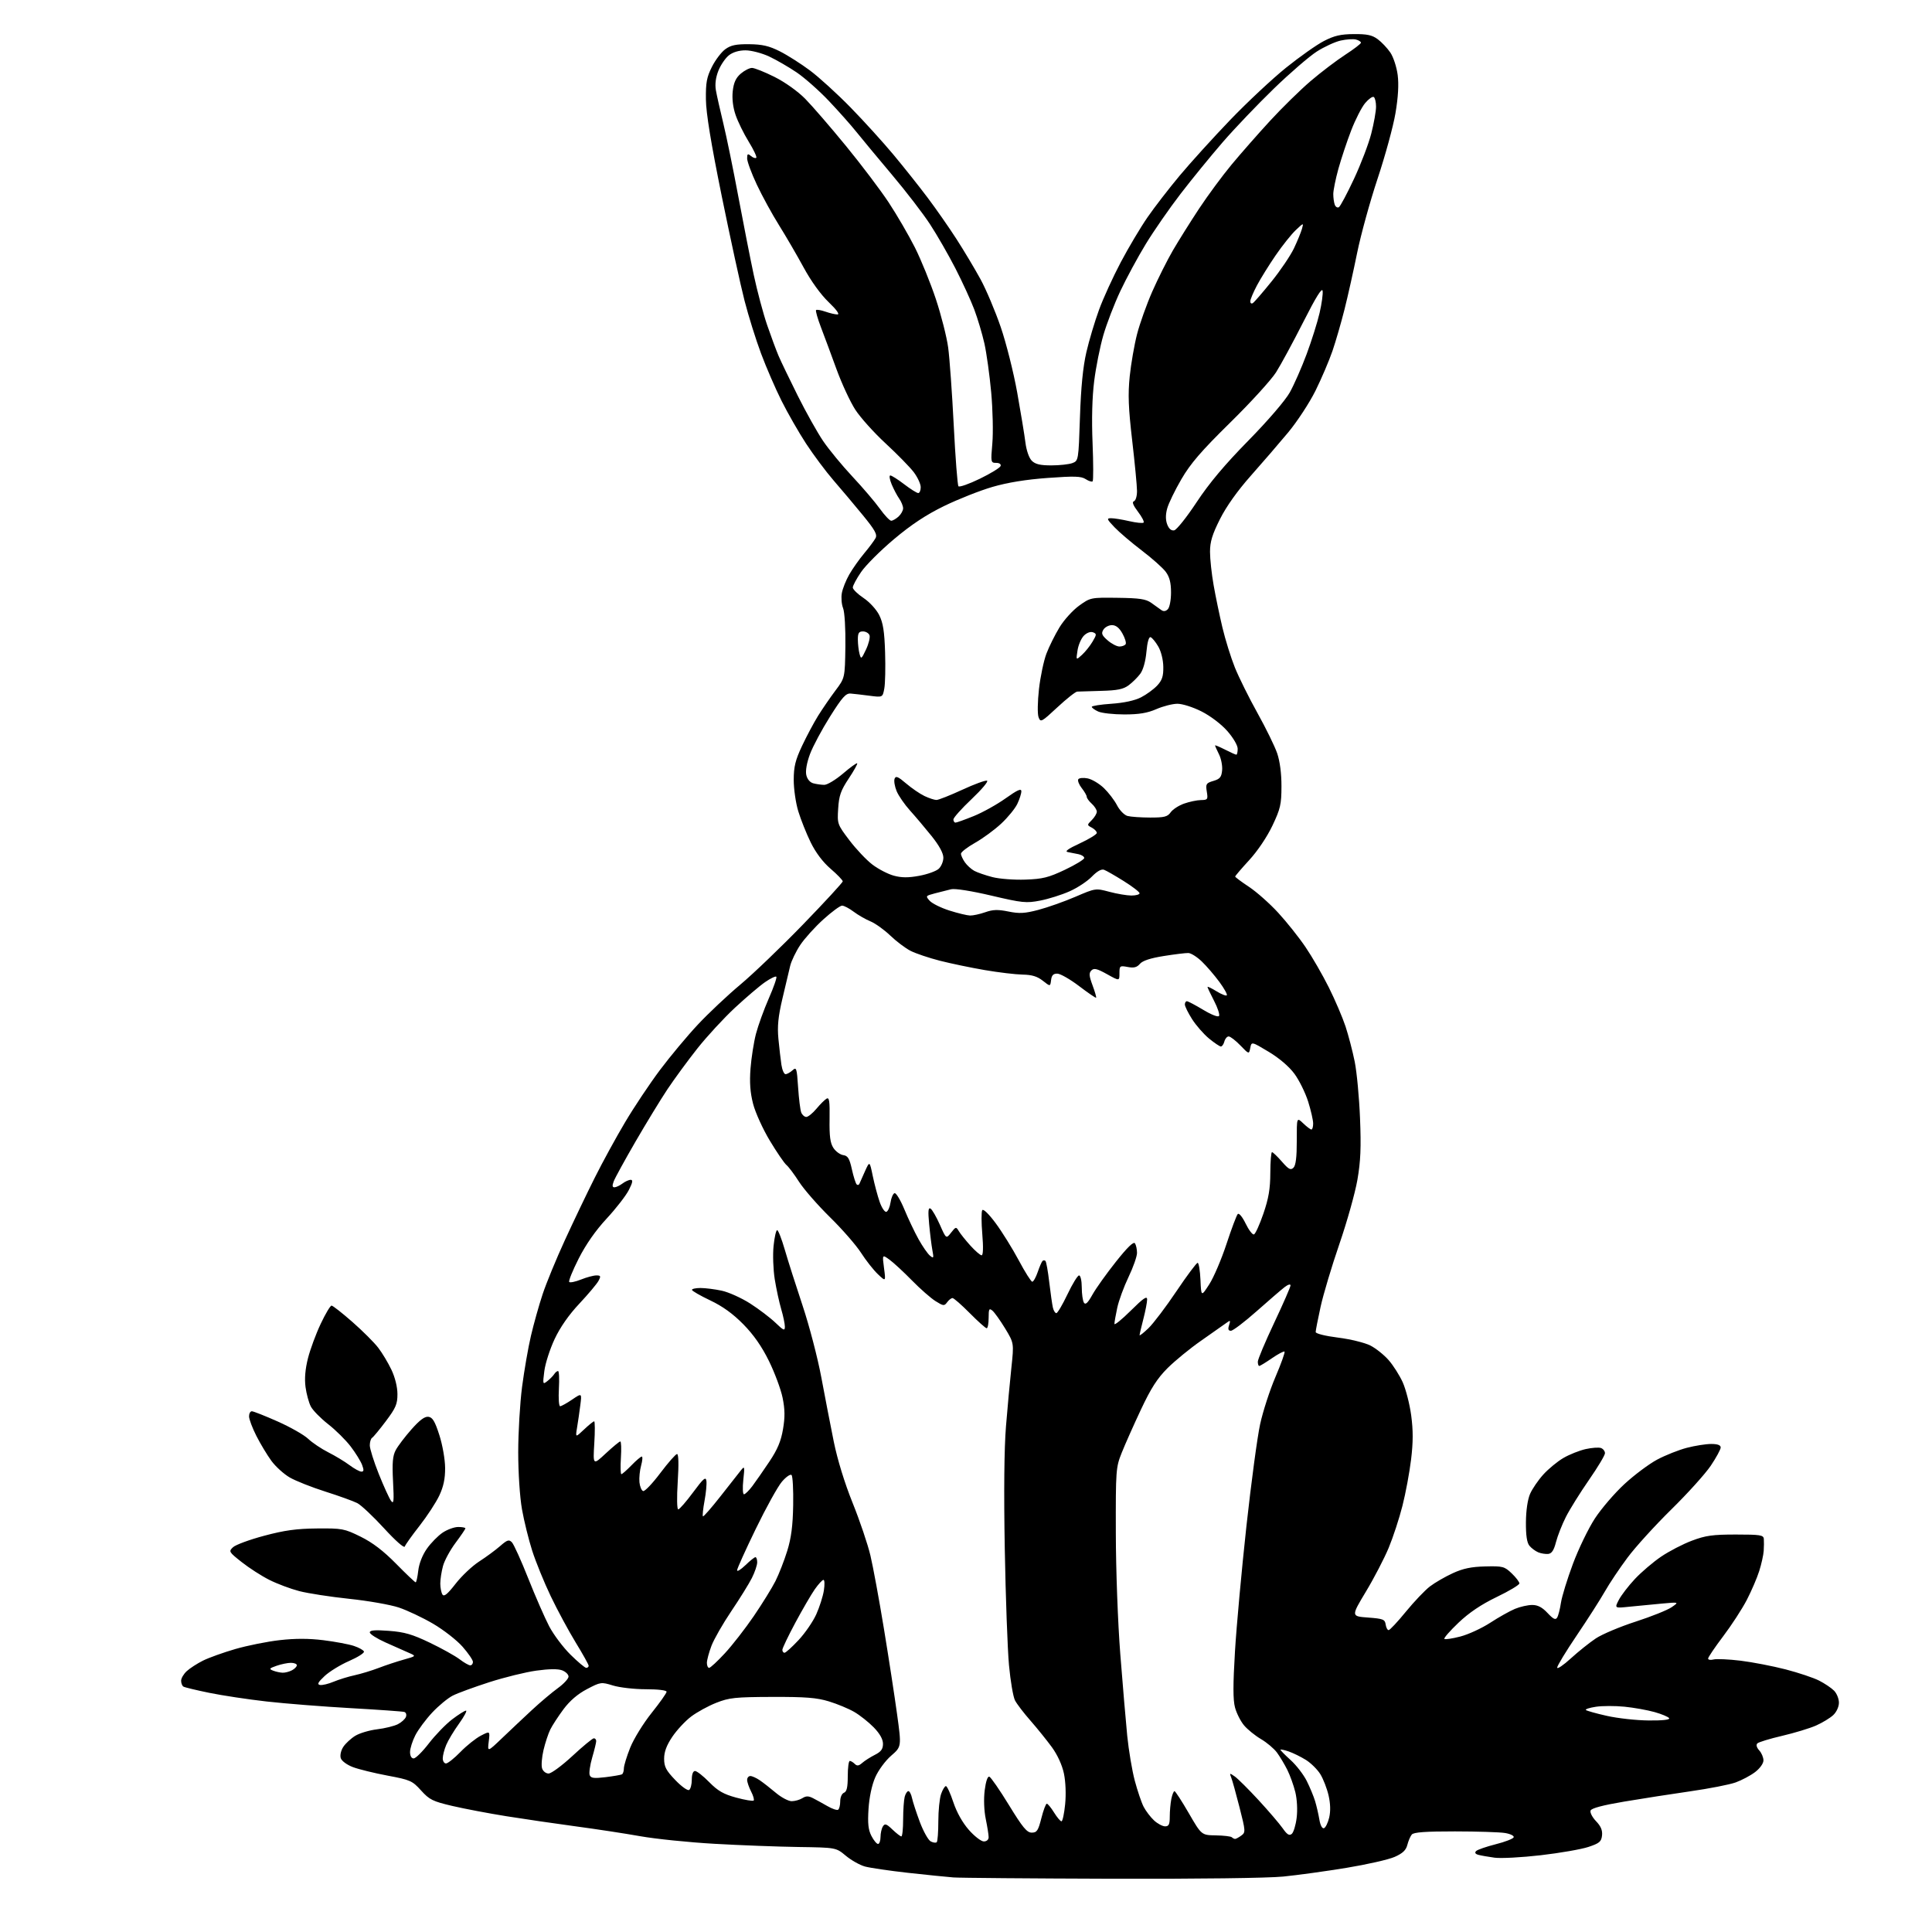<?xml version="1.0" encoding="UTF-8" standalone="no"?>
<svg 
  version="1.1" 
  xmlns="http://www.w3.org/2000/svg" 
  xmlns:xlink="http://www.w3.org/1999/xlink" 
  xmlns:svg="http://www.w3.org/2000/svg"
  xmlns:rdf="http://www.w3.org/1999/02/22-rdf-syntax-ns#"
  xmlns:cc="http://creativecommons.org/ns#"
  xmlns:dc="http://purl.org/dc/elements/1.1/"
  viewBox="0 0 768 768"
  width="768"
  height="768"
>
<style>svg {background-color: white; }</style>"
<path stroke="none" fill="black" fill-rule="evenodd" d="M441.64,746.83C409.66,746.73 381.48,746.50 379.00,746.31C376.52,746.12 368.43,745.30 361.00,744.48C353.57,743.65 345.84,742.52 343.81,741.96C341.78,741.40 338.36,739.47 336.22,737.68C332.32,734.43 332.32,734.43 317.41,734.21C309.21,734.09 294.18,733.52 284.00,732.94C273.83,732.36 260.56,731.00 254.50,729.92C248.45,728.84 236.90,727.08 228.83,726.00C220.76,724.91 208.39,723.11 201.33,721.98C194.27,720.85 184.59,719.01 179.80,717.89C172.02,716.07 170.71,715.42 167.39,711.75C163.89,707.88 163.12,707.53 154.09,705.84C148.82,704.85 142.61,703.33 140.30,702.46C137.90,701.55 135.82,700.02 135.46,698.89C135.10,697.75 135.53,695.84 136.47,694.40C137.37,693.03 139.52,691.05 141.24,690.00C142.96,688.95 146.87,687.79 149.93,687.42C153.00,687.05 156.68,686.14 158.13,685.41C159.57,684.68 161.03,683.37 161.36,682.50C161.69,681.63 161.41,680.75 160.73,680.53C160.05,680.32 150.50,679.64 139.50,679.02C128.50,678.40 113.42,677.21 106.00,676.37C98.58,675.53 88.30,673.98 83.16,672.92C78.03,671.87 73.41,670.76 72.91,670.45C72.41,670.14 72.00,669.09 72.00,668.12C72.00,667.14 73.01,665.42 74.25,664.29C75.49,663.15 78.38,661.28 80.68,660.13C82.98,658.98 88.77,656.90 93.56,655.51C98.34,654.13 106.28,652.53 111.21,651.98C117.34,651.28 122.81,651.29 128.59,652.01C133.23,652.59 138.67,653.61 140.68,654.28C142.70,654.95 144.50,655.96 144.68,656.52C144.87,657.09 142.20,658.78 138.76,660.28C135.32,661.78 130.94,664.47 129.04,666.25C126.41,668.71 125.97,669.56 127.19,669.80C128.08,669.97 130.53,669.39 132.64,668.50C134.76,667.62 138.51,666.46 140.99,665.93C143.47,665.39 147.75,664.09 150.50,663.04C153.25,661.98 157.75,660.49 160.50,659.72C165.50,658.32 165.50,658.32 162.50,657.01C160.85,656.29 156.69,654.44 153.25,652.90C149.81,651.36 147.00,649.57 147.00,648.91C147.00,648.03 149.05,647.87 154.62,648.29C160.77,648.75 163.90,649.66 170.87,653.00C175.62,655.28 180.93,658.24 182.68,659.57C184.43,660.91 186.35,662.00 186.93,662.00C187.52,662.00 188.00,661.39 188.00,660.64C188.00,659.89 186.14,657.17 183.87,654.59C181.60,652.01 176.33,647.90 172.16,645.46C167.99,643.02 161.85,640.12 158.52,639.01C155.18,637.90 146.34,636.34 138.86,635.56C131.38,634.77 122.43,633.39 118.96,632.49C115.50,631.59 110.13,629.58 107.03,628.01C103.93,626.45 99.01,623.28 96.09,620.97C90.96,616.92 90.84,616.72 92.64,615.04C93.66,614.08 99.22,612.03 105.00,610.49C113.13,608.32 117.87,607.66 126.02,607.59C136.02,607.50 136.87,607.66 143.35,610.85C148.09,613.19 152.37,616.45 157.44,621.60C161.44,625.67 164.95,629.00 165.23,629.00C165.51,629.00 165.97,626.92 166.26,624.39C166.58,621.57 167.91,618.17 169.68,615.65C171.27,613.38 174.09,610.51 175.94,609.26C177.78,608.02 180.58,607.00 182.15,607.00C183.72,607.00 185.00,607.24 185.00,607.54C185.00,607.84 183.24,610.43 181.10,613.29C178.95,616.16 176.70,620.30 176.10,622.50C175.50,624.70 175.02,627.85 175.02,629.50C175.03,631.15 175.41,633.11 175.88,633.84C176.51,634.84 177.88,633.72 181.12,629.55C183.53,626.45 187.75,622.47 190.49,620.71C193.24,618.94 196.97,616.19 198.80,614.59C201.64,612.11 202.32,611.89 203.49,613.09C204.24,613.87 207.18,620.35 210.01,627.50C212.85,634.65 216.59,643.20 218.32,646.50C220.05,649.80 223.85,654.86 226.78,657.75C229.70,660.64 232.52,663.00 233.04,663.00C233.57,663.00 234.00,662.62 234.00,662.17C234.00,661.71 231.68,657.54 228.85,652.92C226.02,648.29 221.55,640.00 218.92,634.50C216.29,629.00 212.98,620.87 211.56,616.44C210.14,612.01 208.31,604.58 207.49,599.94C206.64,595.13 206.00,585.40 206.00,577.30C206.00,569.49 206.69,557.79 207.53,551.30C208.38,544.81 209.96,535.67 211.06,531.00C212.15,526.33 214.23,518.90 215.69,514.50C217.14,510.10 221.14,500.39 224.57,492.93C228.00,485.47 233.33,474.32 236.42,468.17C239.50,462.01 244.93,452.08 248.49,446.10C252.04,440.11 258.27,430.78 262.33,425.36C266.40,419.94 273.18,411.80 277.42,407.28C281.65,402.76 289.25,395.61 294.31,391.38C299.36,387.16 310.59,376.39 319.25,367.45C327.91,358.51 335.00,350.81 335.00,350.35C335.00,349.88 332.83,347.63 330.18,345.35C327.09,342.69 324.25,338.92 322.26,334.85C320.55,331.36 318.34,325.80 317.33,322.50C316.32,319.20 315.51,313.57 315.52,310.00C315.53,304.76 316.17,302.15 318.83,296.50C320.64,292.65 323.52,287.25 325.23,284.50C326.95,281.75 330.04,277.25 332.11,274.49C335.87,269.49 335.87,269.49 336.05,256.99C336.15,249.87 335.76,243.32 335.14,241.75C334.54,240.24 334.32,237.54 334.65,235.75C334.97,233.96 336.29,230.65 337.58,228.40C338.86,226.14 341.53,222.36 343.50,220.00C345.47,217.64 347.52,214.90 348.04,213.92C348.81,212.49 347.81,210.68 343.01,204.82C339.71,200.79 334.48,194.57 331.38,191.00C328.29,187.43 323.37,180.84 320.44,176.36C317.52,171.89 313.13,164.24 310.69,159.36C308.25,154.49 304.58,146.02 302.54,140.55C300.49,135.09 297.54,125.64 295.97,119.55C294.40,113.47 290.33,94.78 286.91,78.00C282.61,56.84 280.68,45.05 280.61,39.50C280.53,32.84 280.93,30.67 283.01,26.55C284.38,23.83 286.77,20.68 288.33,19.55C290.54,17.95 292.61,17.52 297.83,17.57C303.02,17.63 305.72,18.25 309.97,20.39C312.98,21.90 318.38,25.33 321.97,28.01C325.56,30.69 332.82,37.30 338.09,42.69C343.36,48.09 351.05,56.55 355.17,61.50C359.30,66.45 365.40,74.13 368.73,78.56C372.07,82.99 377.24,90.41 380.24,95.06C383.23,99.70 387.52,106.88 389.77,111.00C392.02,115.12 395.63,123.67 397.80,130.00C399.97,136.32 402.92,148.03 404.35,156.00C405.78,163.97 407.25,172.93 407.62,175.90C408.02,179.08 409.06,182.06 410.15,183.15C411.53,184.53 413.49,185.00 417.93,185.00C421.20,185.00 424.96,184.58 426.30,184.08C428.70,183.16 428.73,183.02 429.30,165.83C429.70,153.93 430.50,145.84 431.85,140.00C432.93,135.32 435.20,127.74 436.88,123.15C438.56,118.55 442.46,110.03 445.54,104.21C448.62,98.39 453.39,90.37 456.14,86.40C458.88,82.42 464.65,74.95 468.96,69.79C473.27,64.63 482.31,54.67 489.05,47.65C495.80,40.63 505.76,31.31 511.19,26.94C516.62,22.57 523.41,17.78 526.28,16.30C530.38,14.18 532.94,13.59 538.17,13.55C543.43,13.51 545.45,13.94 547.67,15.59C549.23,16.74 551.48,19.13 552.68,20.89C553.89,22.67 555.19,26.65 555.60,29.80C556.09,33.61 555.79,38.66 554.72,45.00C553.84,50.23 550.64,61.92 547.62,71.00C544.60,80.08 540.94,93.35 539.49,100.50C538.04,107.65 535.78,117.78 534.46,123.00C533.15,128.22 530.99,135.65 529.68,139.50C528.36,143.35 525.33,150.45 522.95,155.27C520.56,160.09 515.66,167.58 512.06,171.91C508.45,176.25 501.76,184.00 497.20,189.14C491.89,195.13 487.48,201.33 484.95,206.37C481.88,212.47 481.00,215.38 481.00,219.37C481.00,222.19 481.64,228.15 482.43,232.60C483.21,237.06 484.79,244.63 485.93,249.44C487.07,254.25 489.30,261.40 490.88,265.34C492.47,269.28 496.51,277.43 499.87,283.45C503.23,289.48 506.75,296.68 507.70,299.45C508.78,302.63 509.42,307.50 509.40,312.58C509.39,319.76 508.99,321.50 505.79,328.24C503.66,332.71 499.89,338.31 496.59,341.90C493.52,345.24 491.00,348.19 491.00,348.44C491.00,348.69 493.48,350.54 496.50,352.54C499.53,354.55 504.76,359.19 508.12,362.85C511.49,366.51 516.38,372.66 518.99,376.52C521.61,380.37 525.76,387.57 528.23,392.52C530.70,397.46 533.68,404.44 534.87,408.03C536.05,411.62 537.69,417.92 538.52,422.03C539.35,426.14 540.30,436.25 540.63,444.50C541.10,456.13 540.87,461.63 539.59,469.00C538.68,474.23 535.46,485.70 532.43,494.50C529.40,503.30 526.04,514.53 524.96,519.45C523.88,524.38 523.00,528.90 523.00,529.50C523.00,530.13 526.80,531.08 531.88,531.72C536.77,532.33 542.55,533.75 544.73,534.86C546.91,535.97 550.18,538.58 551.99,540.65C553.81,542.72 556.33,546.68 557.59,549.45C558.84,552.23 560.37,558.17 560.97,562.64C561.77,568.62 561.76,573.28 560.93,580.14C560.31,585.29 558.77,593.58 557.50,598.57C556.24,603.56 553.77,611.09 552.02,615.30C550.26,619.52 546.19,627.36 542.95,632.73C537.08,642.50 537.08,642.50 543.79,643.00C549.81,643.45 550.53,643.73 550.82,645.75C551.00,646.99 551.53,648.00 552.01,648.00C552.48,648.00 555.56,644.71 558.85,640.68C562.14,636.66 566.45,632.13 568.43,630.62C570.41,629.11 574.50,626.75 577.51,625.37C581.60,623.49 584.89,622.81 590.42,622.68C597.39,622.51 598.04,622.68 600.93,625.44C602.62,627.05 603.99,628.85 603.98,629.44C603.97,630.02 599.91,632.46 594.95,634.84C588.78,637.82 584.00,641.04 579.77,645.06C576.38,648.29 573.85,651.18 574.16,651.49C574.46,651.80 577.33,651.37 580.52,650.54C583.71,649.71 589.06,647.24 592.41,645.06C595.76,642.88 600.17,640.40 602.22,639.55C604.26,638.70 607.34,638.00 609.07,638.00C611.30,638.00 613.05,638.92 615.17,641.19C617.47,643.64 618.34,644.06 618.99,643.02C619.45,642.28 620.13,639.62 620.50,637.12C620.88,634.62 623.02,627.66 625.26,621.66C627.50,615.65 631.43,607.54 633.99,603.62C636.55,599.70 641.84,593.54 645.75,589.93C649.67,586.31 655.52,581.94 658.76,580.21C662.01,578.48 667.31,576.37 670.54,575.53C673.77,574.69 678.13,574.00 680.21,574.00C682.77,574.00 684.00,574.45 684.00,575.39C684.00,576.15 682.23,579.41 680.06,582.64C677.89,585.86 670.85,593.67 664.40,600.00C657.96,606.33 650.10,614.96 646.95,619.20C643.79,623.43 639.73,629.50 637.92,632.70C636.10,635.89 631.11,643.70 626.81,650.05C622.51,656.41 619.00,662.19 619.00,662.90C619.00,663.62 621.44,661.97 624.42,659.25C627.40,656.53 631.89,652.94 634.40,651.27C636.91,649.61 644.04,646.61 650.24,644.61C656.44,642.60 662.86,640.03 664.50,638.89C667.50,636.82 667.50,636.82 660.50,637.46C656.65,637.81 650.87,638.37 647.64,638.70C641.79,639.31 641.79,639.31 643.50,636.00C644.44,634.18 647.30,630.45 649.86,627.71C652.41,624.98 657.10,620.98 660.27,618.82C663.45,616.66 668.97,613.79 672.55,612.45C678.00,610.39 680.82,610.00 690.02,610.00C699.75,610.00 701.02,610.20 701.15,611.75C701.23,612.71 701.21,614.85 701.10,616.50C700.99,618.15 700.19,621.75 699.32,624.50C698.46,627.25 696.23,632.42 694.38,636.00C692.52,639.58 688.30,646.07 685.00,650.43C681.70,654.80 679.00,658.79 679.00,659.30C679.00,659.81 679.97,659.98 681.15,659.67C682.33,659.36 687.17,659.58 691.90,660.15C696.63,660.73 704.69,662.29 709.82,663.61C714.94,664.94 720.92,666.94 723.11,668.06C725.30,669.17 727.96,670.96 729.04,672.04C730.12,673.12 731.00,675.27 731.00,676.83C731.00,678.47 730.05,680.54 728.74,681.78C727.49,682.95 724.42,684.81 721.92,685.92C719.41,687.03 713.34,688.87 708.43,690.02C703.52,691.16 699.08,692.52 698.57,693.03C698.00,693.60 698.29,694.67 699.32,695.81C700.25,696.82 701.00,698.61 701.00,699.78C701.00,701.00 699.60,702.97 697.68,704.43C695.86,705.82 692.37,707.67 689.93,708.55C687.49,709.42 679.42,711.00 672.00,712.06C664.58,713.13 652.72,714.97 645.66,716.16C637.16,717.59 632.63,718.79 632.28,719.72C631.98,720.49 632.96,722.39 634.45,723.95C636.38,725.96 637.06,727.59 636.83,729.64C636.55,732.10 635.78,732.74 631.41,734.19C628.61,735.12 620.11,736.60 612.51,737.48C604.92,738.36 596.64,738.80 594.11,738.46C591.57,738.11 588.67,737.60 587.65,737.32C586.44,736.98 586.14,736.46 586.78,735.82C587.32,735.28 590.82,734.07 594.56,733.12C598.30,732.18 601.52,730.93 601.72,730.34C601.92,729.75 600.37,728.99 598.29,728.65C596.20,728.30 587.24,728.02 578.37,728.01C566.64,728.00 561.96,728.34 561.20,729.26C560.63,729.95 559.84,731.80 559.44,733.37C558.91,735.48 557.59,736.73 554.41,738.14C552.03,739.20 543.43,741.15 535.29,742.49C527.16,743.83 515.84,745.39 510.14,745.96C504.04,746.57 475.89,746.93 441.64,746.83zM349.03,733.00C349.56,733.00 350.01,731.76 350.02,730.25C350.02,728.74 350.45,726.83 350.97,726.02C351.75,724.77 352.37,724.98 354.76,727.27C356.33,728.77 357.92,730.00 358.30,730.00C358.69,730.00 359.01,726.96 359.01,723.25C359.02,719.54 359.30,715.49 359.63,714.25C359.96,713.01 360.62,712.00 361.10,712.00C361.57,712.00 362.22,713.24 362.54,714.75C362.86,716.26 364.26,720.54 365.65,724.27C367.05,727.99 368.99,731.46 369.96,731.98C370.94,732.50 372.02,732.65 372.37,732.30C372.72,731.95 373.00,728.21 373.00,723.98C373.00,719.76 373.49,714.88 374.10,713.15C374.70,711.42 375.56,710.00 376.02,710.00C376.47,710.00 377.80,712.89 378.97,716.42C380.30,720.42 382.63,724.57 385.14,727.42C387.36,729.94 390.03,732.00 391.08,732.00C392.22,732.00 393.00,731.31 393.00,730.31C393.00,729.38 392.48,726.12 391.85,723.06C391.17,719.73 391.00,715.17 391.43,711.69C391.88,708.14 392.59,706.03 393.27,706.26C393.88,706.46 397.40,711.55 401.08,717.56C406.55,726.49 408.22,728.50 410.14,728.50C412.18,728.50 412.70,727.71 413.96,722.75C414.76,719.59 415.73,717.00 416.12,717.00C416.52,717.00 417.81,718.58 419.00,720.50C420.19,722.42 421.52,724.00 421.95,724.00C422.39,724.00 423.04,720.95 423.41,717.23C423.81,713.20 423.61,708.24 422.92,704.98C422.21,701.62 420.35,697.57 418.13,694.52C416.13,691.79 412.32,687.06 409.66,684.02C406.99,680.99 404.21,677.35 403.48,675.94C402.75,674.54 401.67,668.24 401.09,661.94C400.51,655.65 399.75,634.75 399.41,615.50C399.01,593.06 399.18,575.66 399.89,567.00C400.49,559.58 401.46,549.09 402.04,543.70C403.08,533.90 403.08,533.90 399.55,528.07C397.60,524.87 395.33,521.69 394.50,521.00C393.21,519.93 393.00,520.32 393.00,523.88C393.00,526.14 392.65,528.00 392.22,528.00C391.79,528.00 388.77,525.30 385.50,522.00C382.23,518.70 379.15,516.00 378.64,516.00C378.13,516.00 377.17,516.75 376.50,517.67C375.37,519.21 375.02,519.18 371.89,517.22C370.03,516.06 365.80,512.35 362.50,508.98C359.20,505.61 355.19,501.90 353.60,500.75C350.70,498.65 350.70,498.65 351.41,504.07C352.13,509.50 352.13,509.50 348.96,506.50C347.22,504.85 344.21,501.02 342.27,498.00C340.33,494.98 334.77,488.60 329.91,483.84C325.06,479.07 319.54,472.75 317.64,469.79C315.75,466.83 313.49,463.82 312.63,463.11C311.76,462.39 308.78,458.03 306.01,453.42C303.24,448.82 300.25,442.23 299.36,438.77C298.21,434.29 297.92,430.29 298.34,424.77C298.67,420.52 299.64,414.32 300.50,410.99C301.37,407.66 303.67,401.31 305.61,396.88C307.56,392.45 308.90,388.57 308.60,388.26C308.29,387.95 306.26,388.93 304.10,390.43C301.93,391.93 296.56,396.51 292.15,400.60C287.75,404.69 281.04,411.96 277.23,416.77C273.43,421.57 268.07,428.88 265.32,433.00C262.58,437.12 256.86,446.50 252.61,453.83C248.37,461.15 244.48,468.24 243.97,469.58C243.31,471.33 243.39,471.99 244.27,471.97C244.95,471.95 246.37,471.28 247.44,470.47C248.51,469.66 249.98,469.00 250.71,469.00C251.69,469.00 251.50,470.06 249.96,473.07C248.82,475.31 244.86,480.41 241.16,484.40C236.77,489.13 232.89,494.69 230.03,500.32C227.62,505.08 225.93,509.26 226.28,509.61C226.63,509.96 228.74,509.52 230.98,508.63C233.21,507.73 235.95,507.00 237.06,507.00C238.82,507.00 238.92,507.28 237.90,509.18C237.26,510.38 233.84,514.44 230.31,518.21C226.15,522.63 222.67,527.61 220.48,532.28C218.61,536.25 216.77,541.98 216.38,545.00C215.70,550.31 215.75,550.45 217.59,549.00C218.64,548.17 219.86,546.94 220.30,546.25C220.74,545.56 221.43,545.00 221.83,545.00C222.24,545.00 222.39,548.15 222.17,552.00C221.95,555.85 222.17,559.00 222.66,559.00C223.14,559.00 225.29,557.81 227.42,556.36C231.31,553.72 231.31,553.72 230.68,558.61C230.34,561.30 229.76,565.30 229.39,567.50C228.73,571.50 228.73,571.50 232.16,568.25C234.05,566.46 235.86,565.00 236.19,565.00C236.51,565.00 236.54,568.94 236.24,573.75C235.71,582.50 235.71,582.50 240.81,577.75C243.62,575.14 246.21,573.00 246.57,573.00C246.94,573.00 247.05,575.92 246.82,579.50C246.59,583.08 246.68,586.00 247.01,586.00C247.34,586.00 249.13,584.42 251.00,582.50C252.87,580.57 254.72,579.00 255.12,579.00C255.51,579.00 255.40,580.60 254.86,582.55C254.32,584.50 254.02,587.50 254.19,589.22C254.36,590.94 255.02,592.52 255.66,592.72C256.29,592.93 259.37,589.71 262.49,585.55C265.62,581.40 268.61,578.00 269.14,578.00C269.75,578.00 269.85,582.12 269.41,589.00C269.01,595.30 269.10,600.00 269.61,600.00C270.10,600.00 272.75,596.96 275.50,593.25C279.65,587.65 280.55,586.87 280.81,588.69C280.98,589.89 280.65,593.46 280.06,596.61C279.48,599.76 279.19,602.53 279.43,602.76C279.66,602.99 282.79,599.41 286.40,594.81C290.00,590.21 293.66,585.56 294.53,584.47C296.00,582.64 296.07,582.89 295.48,588.25C295.14,591.41 295.25,594.00 295.74,594.00C296.23,594.00 297.72,592.54 299.06,590.76C300.40,588.97 303.45,584.59 305.84,581.01C309.08,576.16 310.46,572.87 311.26,568.11C312.08,563.29 312.03,560.22 311.09,555.61C310.40,552.25 307.96,545.69 305.67,541.02C302.82,535.23 299.60,530.62 295.50,526.44C291.38,522.25 287.25,519.26 282.31,516.92C278.35,515.04 275.09,513.16 275.06,512.75C275.03,512.34 276.55,512.00 278.45,512.00C280.35,512.00 284.16,512.48 286.91,513.07C289.67,513.67 294.75,515.96 298.21,518.17C301.67,520.39 306.19,523.82 308.25,525.80C311.49,528.92 312.00,529.13 312.00,527.38C312.00,526.27 311.35,523.14 310.55,520.43C309.75,517.72 308.59,512.35 307.97,508.50C307.36,504.65 307.15,498.69 307.51,495.25C307.86,491.81 308.51,489.00 308.93,489.00C309.36,489.00 310.72,492.49 311.96,496.75C313.19,501.01 316.38,511.02 319.04,519.00C321.70,526.98 325.05,539.80 326.48,547.50C327.92,555.20 330.15,566.72 331.44,573.09C332.90,580.26 335.76,589.57 338.94,597.45C341.77,604.47 344.96,613.88 346.01,618.36C347.07,622.84 349.49,635.95 351.38,647.50C353.28,659.05 355.63,674.31 356.60,681.42C358.38,694.33 358.38,694.33 354.25,697.92C351.94,699.92 349.15,703.71 347.93,706.50C346.58,709.57 345.55,714.42 345.25,719.07C344.88,724.87 345.15,727.39 346.41,729.82C347.31,731.57 348.49,733.00 349.03,733.00zM490.98,731.00C491.33,731.00 492.43,730.40 493.43,729.67C495.18,728.40 495.15,727.95 492.72,718.42C491.33,712.97 489.85,707.63 489.42,706.57C488.70,704.76 488.79,704.74 490.85,706.18C492.06,707.03 496.33,711.28 500.33,715.61C504.33,719.95 508.63,724.98 509.90,726.79C511.63,729.28 512.51,729.82 513.49,729.01C514.20,728.42 515.08,725.55 515.44,722.62C515.83,719.49 515.61,715.29 514.91,712.40C514.25,709.71 512.81,705.71 511.72,703.53C510.63,701.35 508.78,698.27 507.62,696.68C506.45,695.10 503.60,692.69 501.27,691.32C498.94,689.95 495.91,687.50 494.54,685.87C493.17,684.24 491.55,681.05 490.94,678.77C490.12,675.72 490.12,669.77 490.93,656.31C491.54,646.24 493.59,623.91 495.47,606.68C497.36,589.46 499.81,571.21 500.92,566.13C502.03,561.05 504.77,552.60 507.02,547.34C509.27,542.08 510.89,537.55 510.62,537.29C510.36,537.02 508.12,538.20 505.64,539.90C503.16,541.61 500.88,543.00 500.57,543.00C500.26,543.00 500.00,542.24 500.00,541.30C500.00,540.37 502.93,533.42 506.50,525.85C510.07,518.29 513.00,511.59 513.00,510.97C513.00,510.32 511.98,510.62 510.63,511.67C509.32,512.67 504.32,516.99 499.51,521.25C494.70,525.51 490.11,529.00 489.31,529.00C488.27,529.00 488.06,528.37 488.57,526.79C489.22,524.73 489.13,524.68 487.28,526.04C486.19,526.84 481.74,529.97 477.40,532.99C473.05,536.02 467.09,540.90 464.13,543.84C460.03,547.94 457.54,551.82 453.53,560.35C450.65,566.48 447.21,574.20 445.90,577.50C443.58,583.31 443.50,584.33 443.56,609.50C443.59,624.23 444.36,645.03 445.33,657.50C446.28,669.60 447.52,684.23 448.09,690.00C448.67,695.77 450.02,703.80 451.09,707.84C452.17,711.88 453.75,716.56 454.62,718.23C455.49,719.90 457.34,722.34 458.74,723.64C460.14,724.94 462.13,726.00 463.15,726.00C464.63,726.00 465.00,725.23 465.00,722.12C465.00,719.99 465.28,716.84 465.62,715.12C465.97,713.41 466.53,712.01 466.88,712.01C467.22,712.02 469.78,715.96 472.56,720.76C477.62,729.50 477.62,729.50 483.31,729.59C486.45,729.64 489.31,729.98 489.67,730.34C490.04,730.70 490.62,731.00 490.98,731.00zM526.29,726.74C526.93,726.52 527.87,724.62 528.37,722.52C528.96,720.00 528.88,716.97 528.12,713.68C527.48,710.92 526.01,707.14 524.86,705.27C523.70,703.40 521.12,700.85 519.13,699.60C517.13,698.36 514.04,696.83 512.25,696.22C510.46,695.61 509.00,695.31 509.00,695.55C509.00,695.80 510.83,697.66 513.08,699.69C515.32,701.72 518.18,705.43 519.44,707.94C520.70,710.45 522.20,714.08 522.78,716.00C523.36,717.92 524.12,721.22 524.47,723.31C524.85,725.58 525.59,726.97 526.29,726.74zM333.16,719.40C333.62,719.12 334.00,717.61 334.00,716.05C334.00,714.45 334.65,712.96 335.50,712.64C336.60,712.21 337.00,710.47 337.00,706.03C337.00,702.71 337.36,700.00 337.80,700.00C338.24,700.00 339.13,700.53 339.78,701.18C340.68,702.08 341.37,701.99 342.73,700.80C343.70,699.94 345.96,698.50 347.75,697.59C350.23,696.34 351.00,695.30 351.00,693.20C351.00,691.38 349.75,689.16 347.33,686.66C345.31,684.59 341.82,681.82 339.58,680.52C337.34,679.22 332.80,677.33 329.50,676.33C324.68,674.86 320.24,674.51 307.00,674.55C292.25,674.60 289.89,674.85 284.72,676.89C281.54,678.14 277.04,680.61 274.72,682.37C272.40,684.13 269.04,687.74 267.25,690.40C264.98,693.78 264.00,696.39 264.00,699.10C264.00,702.31 264.75,703.75 268.43,707.59C270.86,710.13 273.34,711.91 273.93,711.54C274.52,711.18 275.00,709.33 275.00,707.44C275.00,705.30 275.49,704.00 276.29,704.00C277.00,704.00 279.54,705.99 281.93,708.43C285.36,711.92 287.61,713.21 292.65,714.58C296.16,715.53 299.28,716.05 299.59,715.75C299.90,715.44 299.44,713.82 298.57,712.14C297.71,710.47 297.00,708.40 297.00,707.55C297.00,706.70 297.57,706.00 298.28,706.00C298.98,706.00 300.67,706.76 302.03,707.69C303.39,708.62 306.27,710.87 308.43,712.69C310.59,714.51 313.41,716.00 314.69,716.00C315.98,716.00 317.89,715.46 318.94,714.81C320.42,713.88 321.38,713.88 323.18,714.80C324.45,715.45 327.03,716.87 328.91,717.95C330.79,719.04 332.70,719.69 333.16,719.40zM240.75,706.45C243.91,706.06 246.84,705.55 247.25,705.32C247.66,705.08 248.00,704.01 248.00,702.95C248.00,701.89 249.14,698.17 250.53,694.69C251.93,691.21 255.75,685.01 259.02,680.93C262.29,676.84 264.97,673.05 264.98,672.50C264.99,671.91 261.60,671.50 256.75,671.50C252.21,671.50 246.33,670.83 243.69,670.02C238.98,668.58 238.75,668.61 233.34,671.45C229.68,673.36 226.52,676.07 224.02,679.42C221.94,682.22 219.57,685.85 218.75,687.50C217.94,689.15 216.72,692.84 216.05,695.69C215.38,698.55 215.12,701.81 215.48,702.94C215.85,704.09 216.99,705.00 218.08,705.00C219.15,705.00 223.42,701.85 227.57,698.00C231.72,694.15 235.54,691.00 236.06,691.00C236.58,691.00 237.00,691.49 237.00,692.10C237.00,692.70 236.29,695.65 235.41,698.65C234.54,701.65 234.09,704.79 234.41,705.63C234.88,706.86 236.08,707.01 240.75,706.45zM177.29,701.00C178.00,701.00 180.59,698.94 183.04,696.42C185.49,693.90 189.14,690.99 191.15,689.95C194.80,688.06 194.80,688.06 194.28,692.28C193.76,696.50 193.76,696.50 199.63,690.89C202.86,687.80 208.20,682.77 211.50,679.71C214.80,676.65 219.41,672.76 221.75,671.06C224.09,669.37 226.00,667.30 226.00,666.47C226.00,665.63 224.86,664.52 223.47,663.99C221.83,663.36 218.25,663.40 213.22,664.10C208.97,664.68 200.55,666.76 194.50,668.70C188.45,670.65 181.91,673.04 179.98,674.03C178.04,675.01 174.37,678.04 171.82,680.76C169.27,683.49 166.24,687.56 165.09,689.82C163.94,692.07 163.00,695.06 163.00,696.46C163.00,698.01 163.56,699.00 164.44,699.00C165.23,699.00 167.96,696.30 170.50,693.00C173.04,689.70 177.18,685.43 179.70,683.50C182.22,681.58 184.72,680.00 185.24,680.00C185.76,680.00 184.51,682.33 182.47,685.18C180.42,688.02 178.13,691.83 177.38,693.64C176.62,695.45 176.00,697.85 176.00,698.97C176.00,700.09 176.58,701.00 177.29,701.00zM655.31,683.91C660.87,683.97 663.89,683.64 663.51,683.01C663.17,682.47 660.56,681.37 657.70,680.57C654.84,679.77 649.47,678.81 645.76,678.44C642.06,678.07 636.95,678.08 634.42,678.46C631.89,678.84 630.09,679.42 630.41,679.75C630.74,680.07 634.50,681.13 638.75,682.08C643.01,683.04 650.46,683.87 655.31,683.91zM112.32,664.93C113.31,664.97 115.00,664.53 116.07,663.96C117.13,663.40 118.00,662.50 118.00,661.96C118.00,661.43 116.94,661.00 115.65,661.00C114.36,661.00 111.79,661.53 109.95,662.17C107.03,663.19 106.85,663.43 108.55,664.10C109.62,664.52 111.32,664.89 112.32,664.93zM281.89,663.00C282.38,663.00 285.20,660.39 288.14,657.21C291.09,654.03 296.25,647.39 299.62,642.46C302.98,637.53 306.87,631.25 308.26,628.50C309.64,625.75 311.75,620.35 312.94,616.50C314.53,611.36 315.16,606.53 315.30,598.34C315.41,592.20 315.12,586.80 314.65,586.34C314.19,585.88 312.46,587.08 310.82,589.00C309.18,590.92 304.50,599.37 300.42,607.78C296.34,616.18 293.00,623.58 293.00,624.22C293.00,624.87 294.48,623.95 296.30,622.20C298.11,620.44 299.91,619.00 300.30,619.00C300.68,619.00 301.00,619.92 301.00,621.04C301.00,622.16 300.05,624.97 298.88,627.29C297.71,629.61 294.03,635.54 290.70,640.47C287.37,645.41 283.82,651.60 282.82,654.23C281.82,656.87 281.00,659.92 281.00,661.01C281.00,662.10 281.40,663.00 281.89,663.00zM311.86,657.00C312.34,657.00 314.84,654.74 317.43,651.97C320.02,649.20 323.19,644.59 324.48,641.72C325.77,638.85 327.13,634.59 327.50,632.25C327.87,629.91 327.80,628.01 327.34,628.02C326.88,628.03 325.33,629.72 323.89,631.77C322.46,633.82 318.97,639.82 316.14,645.09C313.32,650.36 311.00,655.20 311.00,655.84C311.00,656.48 311.39,657.00 311.86,657.00zM615.44,617.71C614.37,617.82 612.58,617.53 611.47,617.07C610.35,616.60 608.78,615.44 607.98,614.47C606.98,613.27 606.54,610.36 606.58,605.11C606.61,600.48 607.26,596.08 608.22,593.86C609.09,591.86 611.45,588.40 613.47,586.17C615.48,583.94 619.07,580.98 621.44,579.59C623.81,578.20 627.80,576.61 630.31,576.04C632.83,575.48 635.58,575.29 636.44,575.62C637.30,575.94 638.00,576.87 638.00,577.68C638.00,578.48 635.13,583.27 631.62,588.32C628.12,593.37 624.00,599.98 622.47,603.00C620.94,606.02 619.17,610.52 618.53,613.00C617.70,616.24 616.84,617.56 615.44,617.71zM160.90,614.78C160.66,615.51 157.13,612.40 152.66,607.51C148.35,602.81 143.57,598.31 142.03,597.51C140.48,596.72 134.78,594.66 129.36,592.94C123.94,591.22 117.57,588.70 115.21,587.34C112.85,585.98 109.54,582.98 107.86,580.68C106.19,578.38 103.50,573.93 101.91,570.78C100.31,567.63 99.00,564.14 99.00,563.03C99.00,561.91 99.50,561.00 100.11,561.00C100.73,561.00 105.34,562.82 110.36,565.05C115.39,567.28 120.85,570.38 122.50,571.95C124.15,573.51 127.75,575.93 130.50,577.32C133.25,578.71 137.05,581.00 138.94,582.42C140.84,583.84 142.96,585.00 143.67,585.00C144.65,585.00 144.71,584.36 143.92,582.28C143.35,580.79 141.31,577.50 139.38,574.97C137.45,572.45 133.43,568.46 130.43,566.12C127.44,563.78 124.34,560.62 123.55,559.09C122.76,557.56 121.81,554.07 121.45,551.34C121.01,548.03 121.34,544.21 122.42,539.93C123.32,536.39 125.59,530.24 127.48,526.25C129.36,522.26 131.30,519.00 131.80,519.00C132.29,519.00 136.02,521.93 140.10,525.51C144.17,529.08 148.79,533.70 150.36,535.76C151.94,537.82 154.30,541.75 155.60,544.50C157.04,547.52 157.98,551.34 157.99,554.15C158.00,558.13 157.34,559.68 153.42,564.89C150.91,568.24 148.43,571.23 147.92,571.55C147.42,571.86 147.00,573.21 147.00,574.55C147.00,575.89 148.60,580.99 150.56,585.89C152.52,590.78 154.71,595.59 155.43,596.58C156.53,598.08 156.66,596.85 156.24,588.88C155.86,581.48 156.09,578.74 157.31,576.44C158.17,574.82 160.98,571.11 163.56,568.20C166.87,564.46 168.86,562.98 170.34,563.20C171.96,563.43 172.92,565.06 174.66,570.50C175.91,574.40 176.92,580.15 176.94,583.50C176.97,587.78 176.31,590.94 174.63,594.50C173.34,597.25 169.81,602.65 166.80,606.50C163.78,610.35 161.12,614.08 160.90,614.78zM456.56,527.95C458.52,526.05 463.53,519.44 467.68,513.25C471.84,507.06 475.62,502.00 476.08,502.00C476.53,502.00 477.04,505.04 477.20,508.75C477.50,515.50 477.50,515.50 480.72,510.50C482.49,507.75 485.56,500.55 487.55,494.50C489.54,488.45 491.55,483.10 492.02,482.61C492.52,482.09 493.85,483.70 495.15,486.37C496.39,488.93 497.88,490.88 498.46,490.71C499.03,490.53 500.72,486.81 502.22,482.44C504.30,476.37 504.95,472.56 504.97,466.25C504.99,461.71 505.29,458.00 505.64,458.00C506.00,458.00 507.76,459.69 509.56,461.75C512.26,464.85 513.06,465.27 514.17,464.19C515.09,463.29 515.50,460.02 515.49,453.49C515.47,444.08 515.47,444.08 518.04,446.54C519.45,447.89 520.92,449.00 521.30,449.00C521.69,449.00 522.00,447.92 522.00,446.61C522.00,445.29 521.10,441.35 520.00,437.86C518.89,434.36 516.44,429.40 514.55,426.84C512.43,423.96 508.50,420.61 504.30,418.09C497.50,414.01 497.50,414.01 497.00,416.57C496.50,419.13 496.50,419.13 493.05,415.56C491.16,413.60 489.07,412.00 488.42,412.00C487.77,412.00 487.00,412.90 486.71,414.00C486.42,415.10 485.80,416.00 485.32,416.00C484.85,416.00 482.71,414.56 480.58,412.81C478.46,411.05 475.43,407.59 473.86,405.11C472.29,402.64 471.00,400.02 471.00,399.30C471.00,398.59 471.36,398.00 471.81,398.00C472.25,398.00 475.17,399.54 478.30,401.42C481.61,403.41 484.24,404.43 484.59,403.85C484.93,403.30 484.04,400.60 482.60,397.83C481.17,395.07 480.00,392.60 480.00,392.33C480.00,392.06 481.60,392.82 483.55,394.03C485.51,395.24 487.36,395.97 487.67,395.66C487.98,395.35 486.65,392.94 484.70,390.30C482.75,387.66 479.62,384.01 477.73,382.20C475.84,380.38 473.44,378.87 472.40,378.84C471.35,378.80 466.95,379.34 462.62,380.03C457.33,380.87 454.21,381.89 453.14,383.14C451.94,384.55 450.75,384.86 448.28,384.39C445.15,383.80 445.00,383.92 445.00,386.89C445.00,390.00 445.00,390.00 440.06,387.25C436.08,385.03 434.87,384.75 433.85,385.76C432.82,386.78 432.91,387.91 434.30,391.67C435.25,394.22 435.89,396.45 435.72,396.61C435.56,396.77 432.52,394.70 428.96,391.99C425.41,389.29 421.52,387.06 420.32,387.04C418.70,387.01 418.05,387.68 417.82,389.60C417.50,392.20 417.50,392.20 414.52,389.85C412.34,388.13 410.20,387.48 406.52,387.42C403.76,387.37 397.00,386.57 391.51,385.63C386.01,384.69 377.95,383.01 373.59,381.90C369.24,380.78 364.00,379.02 361.97,377.98C359.93,376.94 356.29,374.20 353.89,371.89C351.49,369.59 347.94,367.05 346.01,366.25C344.08,365.45 341.07,363.72 339.32,362.40C337.57,361.08 335.51,360.00 334.74,360.00C333.97,360.00 330.61,362.47 327.27,365.50C323.93,368.52 319.79,373.11 318.08,375.69C316.37,378.27 314.59,381.98 314.11,383.94C313.64,385.90 312.25,391.75 311.03,396.94C309.34,404.12 308.96,407.95 309.43,412.94C309.78,416.55 310.31,421.19 310.62,423.25C310.93,425.31 311.66,427.00 312.26,427.00C312.86,427.00 314.10,426.31 315.03,425.47C316.59,424.06 316.75,424.54 317.26,432.22C317.56,436.78 318.12,441.29 318.51,442.25C318.90,443.21 319.80,444.00 320.52,444.00C321.24,444.00 323.04,442.54 324.54,440.75C326.03,438.96 327.85,437.15 328.58,436.73C329.64,436.11 329.88,437.71 329.77,444.87C329.66,451.67 330.02,454.38 331.29,456.32C332.20,457.71 333.97,459.00 335.21,459.18C337.04,459.44 337.68,460.50 338.64,464.83C339.29,467.76 340.15,470.46 340.55,470.83C340.95,471.20 341.45,471.05 341.66,470.50C341.88,469.95 342.88,467.70 343.88,465.50C345.70,461.50 345.70,461.50 346.94,467.50C347.63,470.80 348.86,475.43 349.69,477.80C350.52,480.16 351.72,481.93 352.35,481.72C352.98,481.51 353.73,479.84 354.00,478.00C354.27,476.16 354.99,474.50 355.59,474.30C356.19,474.10 357.94,476.99 359.49,480.72C361.03,484.45 363.58,489.81 365.15,492.63C366.73,495.46 368.75,498.38 369.66,499.13C371.14,500.36 371.24,500.16 370.64,497.00C370.28,495.07 369.70,490.40 369.35,486.60C368.86,481.37 369.00,479.88 369.91,480.44C370.57,480.85 372.23,483.73 373.61,486.84C376.11,492.50 376.11,492.50 378.07,490.00C379.93,487.61 380.08,487.59 381.14,489.39C381.75,490.42 383.82,493.01 385.74,495.14C387.66,497.26 389.67,499.00 390.21,499.00C390.82,499.00 390.92,495.85 390.48,490.58C390.09,485.96 390.08,481.67 390.46,481.07C390.86,480.42 393.06,482.55 395.79,486.23C398.34,489.68 402.47,496.32 404.97,501.00C407.46,505.68 409.88,509.50 410.34,509.50C410.81,509.50 411.78,507.78 412.50,505.68C413.22,503.57 414.08,501.58 414.41,501.26C414.73,500.93 415.26,500.93 415.59,501.25C415.91,501.58 416.59,505.36 417.09,509.67C417.60,513.98 418.25,518.51 418.53,519.75C418.81,520.99 419.43,522.00 419.91,522.00C420.39,522.00 422.38,518.62 424.34,514.50C426.30,510.38 428.37,507.00 428.95,507.00C429.53,507.00 430.01,509.11 430.02,511.75C430.02,514.36 430.41,517.10 430.88,517.84C431.50,518.81 432.42,517.95 434.26,514.65C435.65,512.16 439.85,506.27 443.59,501.57C448.21,495.75 450.64,493.41 451.18,494.26C451.61,494.94 451.98,496.64 451.98,498.03C451.99,499.42 450.48,503.73 448.62,507.61C446.76,511.49 444.73,517.02 444.12,519.88C443.50,522.75 443.00,525.63 443.00,526.27C443.00,526.91 445.93,524.54 449.50,521.00C454.54,516.00 456.00,515.01 456.00,516.57C456.00,517.67 455.32,521.17 454.50,524.34C453.68,527.51 453.00,530.39 453.00,530.74C453.00,531.10 454.60,529.84 456.56,527.95zM385.62,363.94C386.79,363.97 389.50,363.38 391.64,362.63C394.70,361.55 396.68,361.49 400.84,362.34C405.21,363.23 407.33,363.12 412.78,361.69C416.42,360.73 423.02,358.40 427.45,356.50C435.48,353.05 435.52,353.05 441.00,354.51C444.02,355.32 447.96,355.98 449.75,355.99C451.54,355.99 453.00,355.59 453.00,355.09C453.00,354.59 450.19,352.42 446.75,350.27C443.31,348.11 439.77,346.08 438.87,345.75C437.82,345.37 436.10,346.34 434.01,348.49C432.23,350.33 428.24,352.96 425.14,354.33C422.04,355.71 416.79,357.36 413.49,358.00C407.95,359.07 406.40,358.92 394.07,356.02C386.23,354.17 379.60,353.12 378.09,353.49C376.66,353.83 373.77,354.56 371.65,355.12C367.92,356.10 367.86,356.18 369.57,358.08C370.54,359.15 374.07,360.90 377.42,361.96C380.76,363.02 384.46,363.91 385.62,363.94zM407.59,349.66C414.48,349.42 416.81,348.84 423.34,345.74C427.55,343.74 431.00,341.63 431.00,341.07C431.00,340.50 429.99,339.82 428.75,339.56C427.51,339.29 425.60,338.92 424.50,338.72C423.10,338.48 424.54,337.43 429.25,335.25C432.96,333.53 436.00,331.66 436.00,331.10C436.00,330.53 435.11,329.59 434.02,329.01C432.05,327.96 432.05,327.95 434.02,325.98C435.11,324.89 436.00,323.39 436.00,322.65C436.00,321.92 435.10,320.50 434.00,319.50C432.90,318.50 432.00,317.27 432.00,316.75C432.00,316.24 431.11,314.68 430.01,313.29C428.92,311.90 428.30,310.32 428.63,309.78C428.97,309.24 430.64,309.08 432.34,309.42C434.05,309.76 436.96,311.49 438.81,313.27C440.66,315.05 443.02,318.13 444.04,320.12C445.07,322.12 446.94,324.02 448.20,324.36C449.47,324.70 453.51,324.98 457.19,324.99C462.85,325.00 464.11,324.68 465.35,322.92C466.15,321.77 468.54,320.21 470.65,319.46C472.77,318.70 475.80,318.07 477.38,318.04C480.08,318.00 480.23,317.79 479.72,314.68C479.23,311.64 479.45,311.28 482.34,310.43C484.94,309.66 485.56,308.92 485.81,306.23C485.99,304.44 485.43,301.55 484.56,299.83C483.70,298.10 483.00,296.53 483.00,296.33C483.00,296.12 484.78,296.87 486.96,297.98C489.14,299.09 491.16,300.00 491.46,300.00C491.76,300.00 492.00,298.94 492.00,297.64C492.00,296.30 490.22,293.26 487.87,290.59C485.48,287.87 481.17,284.60 477.63,282.81C474.17,281.07 469.99,279.74 468.01,279.76C466.08,279.77 462.33,280.73 459.67,281.89C456.10,283.45 452.77,284.00 446.96,284.00C442.64,284.00 437.95,283.48 436.55,282.84C435.15,282.20 434.00,281.37 434.00,280.98C434.00,280.60 437.52,280.04 441.83,279.75C446.80,279.41 451.10,278.48 453.58,277.20C455.74,276.10 458.62,273.99 460.00,272.52C461.97,270.40 462.49,268.83 462.43,265.07C462.39,262.27 461.56,258.93 460.42,256.98C459.35,255.15 457.99,253.50 457.38,253.29C456.70,253.07 456.07,255.27 455.72,259.12C455.38,262.89 454.42,266.30 453.27,267.84C452.23,269.24 450.16,271.29 448.67,272.40C446.54,273.98 444.21,274.46 437.73,274.63C433.20,274.74 428.93,274.88 428.22,274.92C427.52,274.96 423.96,277.78 420.31,281.18C413.96,287.09 413.64,287.25 412.84,285.09C412.37,283.83 412.45,278.87 413.01,273.89C413.57,268.98 414.90,262.67 415.96,259.86C417.02,257.06 419.36,252.36 421.14,249.42C422.92,246.47 426.44,242.59 428.94,240.78C433.46,237.53 433.60,237.50 444.25,237.64C452.98,237.75 455.50,238.12 457.64,239.64C459.09,240.66 460.88,241.94 461.61,242.48C462.51,243.14 463.36,243.04 464.22,242.18C464.94,241.46 465.50,238.55 465.50,235.52C465.50,231.64 464.92,229.36 463.41,227.32C462.27,225.77 457.99,221.96 453.91,218.86C449.84,215.76 444.95,211.60 443.05,209.61C439.94,206.35 439.81,206.00 441.73,206.00C442.89,206.00 446.13,206.53 448.92,207.17C451.71,207.81 454.26,208.07 454.60,207.74C454.93,207.40 453.92,205.45 452.35,203.40C450.43,200.87 449.91,199.53 450.75,199.25C451.45,199.02 451.99,197.22 451.98,195.17C451.97,193.15 451.11,184.12 450.06,175.10C448.55,162.10 448.35,156.81 449.08,149.60C449.60,144.60 450.91,137.04 452.00,132.82C453.09,128.60 455.81,120.98 458.04,115.90C460.28,110.82 463.96,103.48 466.22,99.58C468.49,95.69 473.18,88.20 476.66,82.93C480.14,77.67 485.95,69.80 489.58,65.43C493.20,61.07 500.06,53.26 504.83,48.07C509.59,42.89 516.86,35.76 520.99,32.23C525.12,28.70 531.31,24.00 534.75,21.77C538.19,19.54 541.00,17.39 541.00,16.98C541.00,16.57 540.11,16.00 539.03,15.72C537.94,15.43 535.20,15.62 532.94,16.12C530.68,16.63 526.40,18.60 523.43,20.50C520.47,22.40 512.79,29.02 506.38,35.23C499.98,41.43 490.83,51.00 486.07,56.50C481.31,62.00 473.78,71.22 469.34,77.00C464.89,82.78 458.65,91.78 455.47,97.00C452.29,102.22 447.73,110.65 445.34,115.73C442.95,120.81 439.92,128.69 438.60,133.24C437.28,137.79 435.64,145.98 434.96,151.45C434.15,157.82 433.92,166.65 434.31,176.07C434.64,184.15 434.65,191.01 434.34,191.33C434.03,191.64 432.79,191.25 431.59,190.47C429.79,189.29 427.17,189.21 416.46,189.99C407.82,190.62 400.50,191.81 394.50,193.56C389.55,195.00 380.94,198.41 375.36,201.12C368.21,204.60 362.32,208.49 355.43,214.28C350.04,218.80 344.15,224.69 342.32,227.36C340.49,230.03 339.00,232.81 339.00,233.54C339.00,234.27 340.91,236.14 343.25,237.70C345.64,239.29 348.38,242.27 349.50,244.51C351.04,247.58 351.58,250.99 351.84,259.36C352.03,265.33 351.89,271.79 351.52,273.73C350.86,277.24 350.86,277.24 345.68,276.57C342.83,276.20 339.45,275.80 338.17,275.70C336.25,275.53 334.83,277.11 329.96,284.84C326.73,289.97 323.14,296.68 321.99,299.75C320.72,303.16 320.14,306.38 320.51,308.06C320.88,309.73 321.97,311.03 323.31,311.38C324.51,311.71 326.48,311.98 327.67,311.99C328.86,311.99 332.20,309.98 335.10,307.51C337.99,305.04 340.53,303.20 340.75,303.42C340.97,303.63 339.44,306.38 337.36,309.51C334.23,314.22 333.51,316.27 333.19,321.41C332.80,327.51 332.87,327.71 337.65,334.02C340.32,337.54 344.43,341.89 346.79,343.68C349.15,345.48 352.98,347.46 355.29,348.09C358.38,348.93 361.07,348.95 365.38,348.15C368.62,347.56 372.10,346.31 373.13,345.38C374.16,344.45 375.00,342.45 375.00,340.94C375.00,339.16 373.35,336.12 370.32,332.34C367.74,329.13 363.88,324.56 361.74,322.19C359.60,319.82 357.21,316.36 356.43,314.50C355.66,312.63 355.29,310.42 355.61,309.57C356.09,308.32 356.97,308.68 360.21,311.45C362.41,313.33 365.69,315.58 367.51,316.44C369.32,317.30 371.46,318.00 372.26,318.00C373.06,318.00 377.66,316.18 382.48,313.96C387.29,311.73 391.74,310.10 392.37,310.34C392.99,310.58 390.23,313.86 386.24,317.64C382.25,321.41 378.99,325.06 378.99,325.75C379.00,326.44 379.37,327.00 379.83,327.00C380.28,327.00 383.55,325.83 387.08,324.40C390.61,322.97 396.31,319.80 399.75,317.35C404.43,314.02 406.00,313.31 406.00,314.55C406.00,315.46 405.29,317.70 404.41,319.54C403.54,321.39 400.67,324.90 398.04,327.36C395.41,329.82 390.73,333.27 387.63,335.01C384.53,336.76 382.00,338.72 382.00,339.37C382.00,340.02 382.70,341.55 383.55,342.77C384.40,343.99 386.09,345.52 387.30,346.18C388.51,346.83 391.75,347.95 394.50,348.66C397.25,349.37 403.14,349.82 407.59,349.66zM344.27,258.16C345.34,255.88 345.96,253.33 345.64,252.50C345.32,251.68 344.15,251.00 343.03,251.00C341.40,251.00 341.00,251.65 341.01,254.25C341.02,256.04 341.32,258.58 341.67,259.90C342.27,262.16 342.43,262.06 344.27,258.16zM430.11,260.31C431.42,259.11 433.32,256.74 434.31,255.05C435.97,252.24 435.99,251.93 434.48,251.35C433.50,250.98 432.04,251.51 430.88,252.67C429.81,253.74 428.66,256.39 428.33,258.56C427.72,262.50 427.72,262.50 430.11,260.31zM445.00,257.00C446.03,257.00 447.14,256.58 447.46,256.07C447.78,255.55 447.20,253.64 446.18,251.82C444.92,249.56 443.59,248.50 442.02,248.50C440.76,248.50 439.22,249.31 438.61,250.31C437.70,251.80 437.99,252.55 440.31,254.56C441.85,255.90 443.96,257.00 445.00,257.00zM466.75,210.82C467.71,210.65 471.72,205.63 475.65,199.67C480.66,192.09 486.82,184.74 496.22,175.17C504.02,167.22 510.92,159.20 512.71,156.00C514.40,152.97 517.42,146.12 519.41,140.76C521.40,135.41 523.72,128.04 524.56,124.38C525.41,120.73 525.95,116.78 525.76,115.62C525.53,114.18 523.08,118.12 518.08,128.00C514.04,135.97 509.17,144.97 507.25,148.00C505.33,151.03 497.13,160.03 489.01,168.00C477.51,179.31 473.24,184.26 469.61,190.50C467.05,194.90 464.51,200.14 463.97,202.15C463.30,204.59 463.31,206.69 463.99,208.48C464.65,210.21 465.62,211.03 466.75,210.82zM354.27,207.00C354.86,207.00 356.17,206.26 357.17,205.35C358.18,204.43 359.00,202.96 359.00,202.07C359.00,201.18 358.31,199.45 357.46,198.24C356.61,197.03 355.25,194.46 354.44,192.52C353.64,190.58 353.39,189.00 353.91,189.00C354.43,189.00 356.91,190.57 359.43,192.50C361.95,194.43 364.46,196.00 365.01,196.00C365.55,196.00 366.00,194.96 366.00,193.68C366.00,192.40 364.76,189.72 363.25,187.72C361.74,185.72 356.71,180.58 352.07,176.29C347.43,172.01 341.99,165.95 339.98,162.84C337.97,159.73 334.63,152.53 332.55,146.84C330.48,141.15 327.69,133.63 326.35,130.13C325.01,126.62 324.13,123.53 324.40,123.26C324.68,122.99 326.34,123.27 328.10,123.88C329.86,124.50 332.02,125.00 332.90,125.00C333.89,125.00 332.55,123.12 329.38,120.08C326.27,117.11 322.36,111.69 319.46,106.33C316.82,101.48 312.41,93.90 309.66,89.50C306.90,85.10 302.93,77.83 300.83,73.35C298.72,68.87 297.00,64.20 297.00,62.98C297.00,61.10 297.24,60.95 298.52,62.02C299.36,62.72 300.31,63.03 300.63,62.71C300.94,62.39 299.59,59.51 297.62,56.32C295.65,53.12 293.30,48.33 292.40,45.67C291.35,42.60 290.95,39.16 291.28,36.20C291.66,32.83 292.53,30.94 294.46,29.28C295.92,28.03 297.93,27.00 298.92,27.00C299.92,27.00 303.95,28.61 307.89,30.58C312.07,32.67 317.14,36.29 320.09,39.28C322.86,42.09 330.12,50.49 336.23,57.95C342.34,65.40 350.01,75.55 353.28,80.50C356.54,85.45 361.22,93.50 363.69,98.39C366.15,103.29 369.90,112.51 372.02,118.89C374.14,125.28 376.34,133.94 376.91,138.14C377.48,142.34 378.48,156.29 379.13,169.14C379.78,181.99 380.62,192.86 381.00,193.30C381.39,193.74 385.22,192.39 389.52,190.30C393.82,188.21 397.52,185.94 397.75,185.25C398.00,184.50 397.28,184.00 395.98,184.00C393.86,184.00 393.81,183.76 394.47,176.25C394.85,171.99 394.64,162.88 394.02,156.00C393.39,149.12 392.17,140.36 391.31,136.51C390.44,132.67 388.63,126.59 387.28,123.01C385.93,119.43 382.56,112.08 379.79,106.69C377.02,101.29 372.49,93.41 369.73,89.19C366.98,84.96 360.17,76.10 354.60,69.50C349.04,62.90 342.69,55.25 340.49,52.51C338.30,49.76 333.35,44.19 329.50,40.13C325.65,36.06 319.89,30.97 316.71,28.80C313.52,26.64 308.57,23.78 305.71,22.44C302.84,21.11 298.65,20.02 296.38,20.01C293.78,20.00 291.34,20.73 289.75,21.98C288.37,23.07 286.49,25.81 285.59,28.07C284.51,30.76 284.16,33.45 284.57,35.84C284.92,37.85 286.25,43.77 287.52,49.00C288.79,54.23 291.47,67.28 293.47,78.00C295.48,88.72 298.24,102.78 299.62,109.24C301.00,115.70 303.40,124.70 304.96,129.24C306.52,133.78 308.57,139.30 309.51,141.50C310.45,143.70 313.89,150.83 317.14,157.35C320.40,163.87 324.93,171.96 327.22,175.33C329.51,178.70 334.73,185.04 338.83,189.42C342.93,193.80 347.83,199.54 349.73,202.19C351.63,204.84 353.67,207.00 354.27,207.00zM498.02,120.49C498.57,120.15 501.92,116.28 505.45,111.91C508.99,107.53 512.99,101.60 514.36,98.73C515.72,95.85 517.15,92.38 517.54,91.00C518.24,88.50 518.24,88.50 515.11,91.45C513.38,93.07 509.79,97.57 507.12,101.45C504.46,105.33 501.09,110.75 499.64,113.49C498.19,116.24 497.00,119.08 497.00,119.80C497.00,120.53 497.46,120.84 498.02,120.49zM532.24,82.35C532.80,82.01 535.50,76.95 538.23,71.11C540.97,65.27 544.06,57.17 545.10,53.09C546.15,49.01 547.00,44.20 547.00,42.40C547.00,40.59 546.59,38.87 546.09,38.56C545.59,38.25 544.05,39.34 542.67,40.98C541.29,42.62 538.79,47.51 537.12,51.84C535.45,56.16 533.17,63.03 532.04,67.08C530.92,71.14 530.00,75.67 530.00,77.15C530.00,78.63 530.27,80.55 530.60,81.41C530.94,82.28 531.67,82.70 532.24,82.35z" />

</svg>